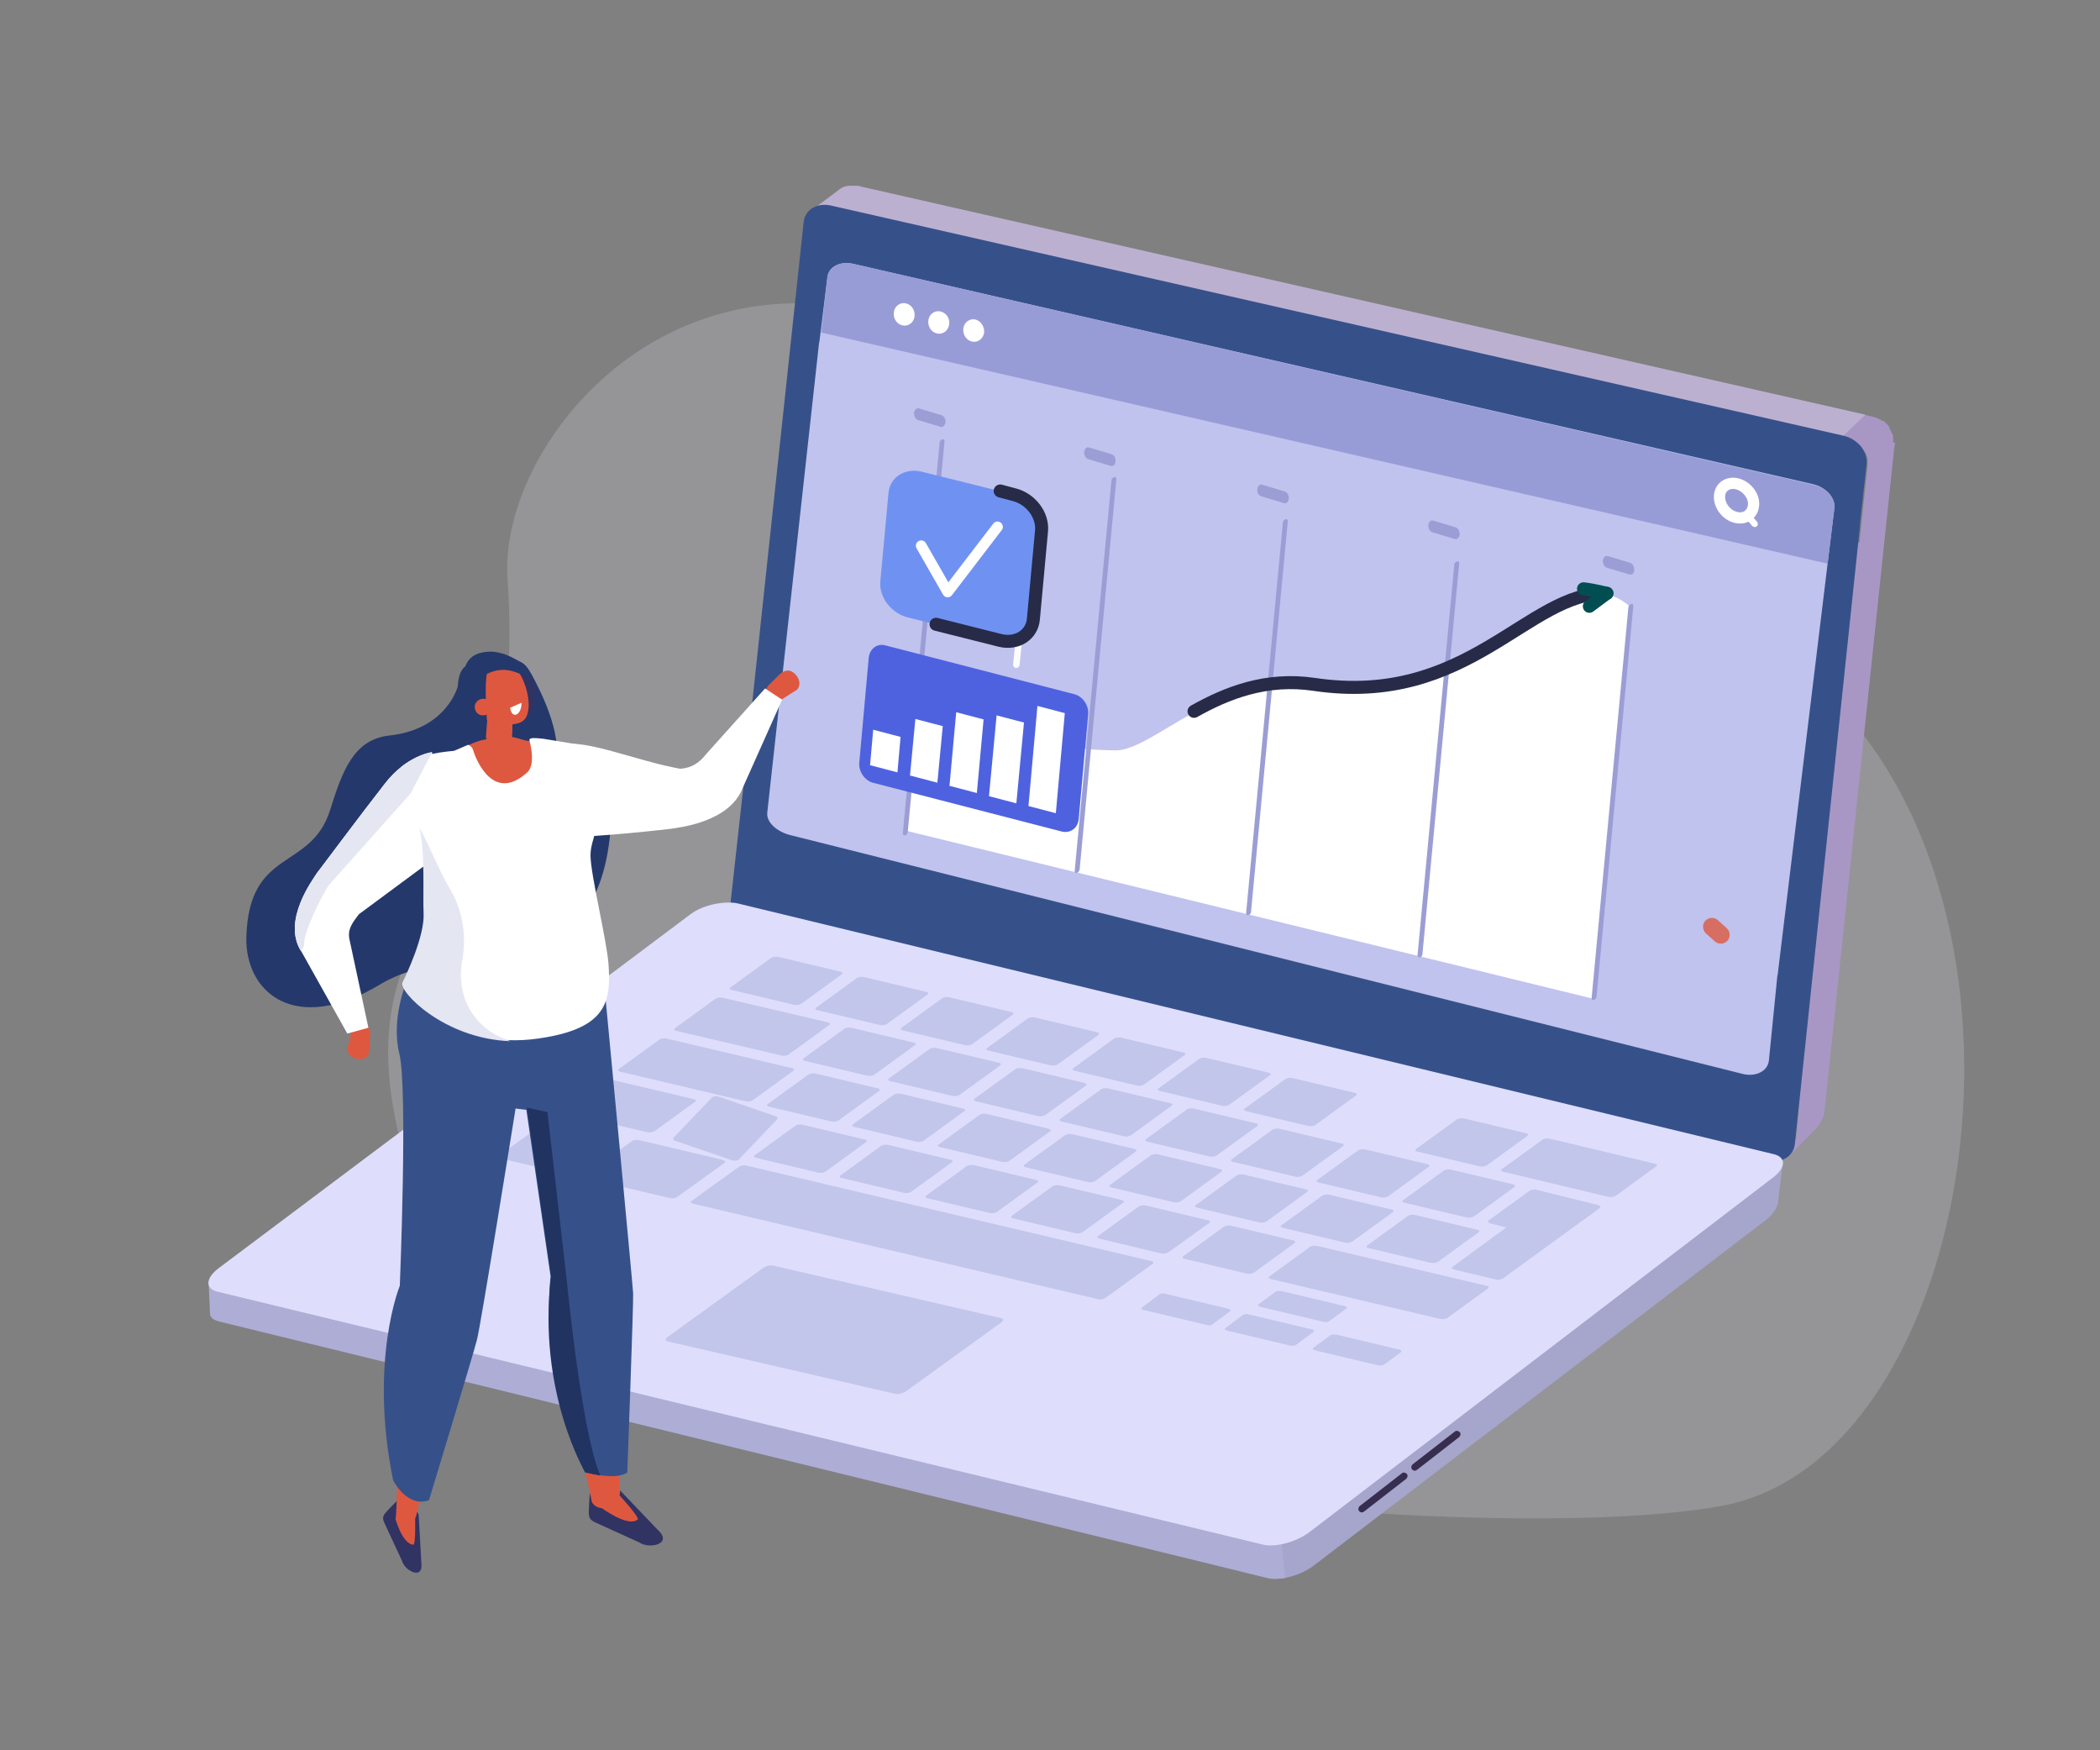 <?xml version="1.0" encoding="utf-8"?>
<!-- Generator: Adobe Illustrator 27.2.0, SVG Export Plug-In . SVG Version: 6.00 Build 0)  -->
<svg version="1.1" id="Calque_1" xmlns="http://www.w3.org/2000/svg" xmlns:xlink="http://www.w3.org/1999/xlink" x="0px" y="0px"
	 viewBox="0 0 468 390" style="enable-background:new 0 0 468 390;" xml:space="preserve">
<rect x="0" y="0" width="468" height="390" fill="#808080" stroke="none"/>
<style type="text/css">
	.st0{opacity:0.21;fill:#E4E6F2;enable-background:new    ;}
	.st1{fill:#A897C4;}
	.st2{fill:#BCB0D1;}
	.st3{fill:#36518A;}
	.st4{fill:#A6A5CC;}
	.st5{fill:#AEADD6;}
	.st6{fill:#DEDEFC;}
	.st7{fill:#C3C6EB;}
	.st8{fill:#C0C3EE;}
	.st9{fill:#989CD6;}
	.st10{fill:#372D4F;}
	.st11{fill:none;stroke:#FFFFFF;stroke-width:2.5;stroke-miterlimit:10;}
	.st12{fill:#FFFFFF;}
	.st13{fill:none;stroke:#FCFCFC;stroke-width:1.45;stroke-linecap:round;stroke-linejoin:round;}
	.st14{fill:#9B9ED4;}
	.st15{fill:#4E62E0;}
	.st16{fill:#6F92F2;}
	.st17{fill:none;stroke:#272B47;stroke-width:2.9;stroke-linecap:round;stroke-linejoin:round;}
	.st18{fill:none;stroke:#FFFFFF;stroke-width:2.38;stroke-linecap:round;stroke-linejoin:round;}
	.st19{fill:none;stroke:#004E52;stroke-width:2.9;stroke-linecap:round;stroke-linejoin:round;}
	.st20{fill:#D66E62;}
	.st21{fill:#313363;}
	.st22{fill:#DE5840;}
	.st23{fill-rule:evenodd;clip-rule:evenodd;fill:#24386B;}
	.st24{fill:#24386B;}
	.st25{fill:#E4E6F2;}
	.st26{fill:#213361;}
</style>
<path class="st0" d="M113.1,128.9c-2.5-36,55.3-100.9,134.6-28.6c35.5,32.4,117.7,16.8,157,52c55.5,49.7,36,172.5-20.8,183.2
	c-56.8,10.7-274.6-7.5-294-78.6C74.2,199.3,118.3,204.1,113.1,128.9z"/>
<path class="st1" d="M421.9,98.5C421.9,98.5,421.9,98.4,421.9,98.5c0-0.1,0-0.2,0-0.3c0-0.1,0-0.1,0-0.2l0,0l0,0c0-0.1,0-0.1,0-0.2
	s0-0.1,0-0.2l0,0l0,0v-0.1c0-0.1,0-0.1,0-0.2v-0.1l0,0c0,0,0,0,0-0.1s0-0.1-0.1-0.2c0-0.1,0-0.1-0.1-0.2l0,0l0,0
	c0-0.1,0-0.1-0.1-0.2c0-0.1-0.1-0.1-0.1-0.2l0,0l0,0v-0.1c0-0.1-0.1-0.1-0.1-0.2c0,0,0-0.1-0.1-0.1l0,0l0,0c0-0.1-0.1-0.1-0.1-0.2
	c0,0-0.1-0.1-0.1-0.2c0,0,0,0,0-0.1l0,0c0,0,0,0,0-0.1s-0.1-0.1-0.1-0.2l-0.1-0.1l0,0l0,0c0-0.1-0.1-0.1-0.1-0.2l-0.1-0.1l-0.1-0.1
	l0,0c-0.1-0.1-0.1-0.1-0.2-0.2c0,0,0,0-0.1-0.1l0,0c-0.1-0.1-0.2-0.2-0.3-0.3l0,0l0,0l-0.1-0.1c-0.1,0-0.1-0.1-0.2-0.1
	c0,0,0,0-0.1,0l0,0c0,0,0,0-0.1,0s-0.1-0.1-0.2-0.1l-0.1-0.1l0,0l0,0c-0.1,0-0.1-0.1-0.2-0.1s-0.1-0.1-0.2-0.1l0,0l0,0
	c-0.1,0-0.1-0.1-0.2-0.1s-0.1-0.1-0.2-0.1l0,0l0,0c-0.1,0-0.1,0-0.2-0.1c-0.1,0-0.2-0.1-0.2-0.1s0,0-0.1,0l0,0l0,0h-0.1
	c-0.1,0-0.2,0-0.2-0.1c0,0-5.4-1.2-5.5-1.2l-6.2,4.8c0,0,5.7,1.1,5.8,1.1c0.1,0,0.2,0,0.2,0.1c0.1,0,0.2,0,0.2,0.1
	c0.1,0,0.2,0.1,0.2,0.1h0.1c0.1,0,0.2,0.1,0.4,0.2c0.1,0.1,0.2,0.1,0.3,0.2l0,0c0.1,0.1,0.2,0.1,0.3,0.2l0,0
	c0.1,0.1,0.2,0.1,0.3,0.2c0,0,0,0,0.1,0c0.1,0.1,0.2,0.1,0.3,0.2l0.1,0.1c0.1,0,0.1,0.1,0.2,0.1c0.1,0.1,0.1,0.1,0.2,0.2l0.1,0.1
	l0.1,0.1c0.1,0.1,0.1,0.1,0.2,0.2c0,0,0,0,0,0.1c0.1,0.1,0.1,0.2,0.2,0.3l0,0c0.1,0.1,0.1,0.2,0.2,0.3l0,0c0.1,0.1,0.1,0.2,0.2,0.3
	l0,0c0.1,0.1,0.1,0.2,0.2,0.3l0,0c0,0.1,0.1,0.2,0.1,0.3l0,0c0,0.1,0.1,0.2,0.1,0.3l0,0c0,0.1,0.1,0.2,0.1,0.3l0,0
	c0,0.1,0,0.2,0.1,0.3c0,0.1,0,0.1,0,0.2s0,0.1,0,0.2s0,0.1,0,0.2s0,0.1,0,0.2s0,0.2,0,0.2c0,0.1,0,0.1,0,0.2c0,0,0,0.1,0,0.3
	l-1.8,17.1c-0.3-0.1-4.3,5.2-4.2,5.3l-9.8,127.3c-0.1,0.6-2.3,4.7-1.8,4.3l5.8-5.9c1.2-1.2,2-2.7,2.2-4.2l15.5-147.4
	c0.1-0.6,0.2-1.4,0.2-1.4c0-0.1,0-0.1,0-0.2C421.9,98.6,421.9,98.6,421.9,98.5L421.9,98.5L421.9,98.5L421.9,98.5z"/>
<path class="st2" d="M415.7,92.4L192,41.6l0,0l-0.3-0.1c-0.3-0.1-0.6-0.1-0.6-0.1c-0.1,0-0.2,0-0.2,0c-0.1,0-0.2,0-0.2,0
	c-0.1,0-0.2,0-0.2,0c-0.1,0-0.2,0-0.2,0c-0.1,0-0.2,0-0.2,0c-0.1,0-0.2,0-0.3,0l0,0l0,0c-0.1,0-0.1,0-0.2,0h-0.1h-0.1c0,0,0,0-0.1,0
	s-0.2,0-0.3,0l0,0c-0.1,0-0.2,0-0.3,0.1l0,0h-0.1c-0.1,0-0.1,0-0.2,0l0,0c-0.1,0-0.1,0.1-0.2,0.1h-0.1l0,0c-0.1,0.1-0.3,0.1-0.4,0.2
	l0,0l0,0c-0.2,0.1-0.3,0.2-0.5,0.3l-6.1,4.6c0.2-0.1,0.3-0.2,0.5-0.3c0.1,0,0.1-0.1,0.2-0.1c0.1,0,0.2-0.1,0.2-0.1
	c0.1,0,0.2-0.1,0.3-0.1h0.1c0.1,0,0.3-0.1,0.4-0.1h0.1c0.2,0,0.3-0.1,0.5-0.1l0,0c0.2,0,0.3,0,0.5,0l0,0c0.2,0,0.3,0,0.5,0
	c0,0,0,0,0.1,0c0.2,0,0.4,0,0.6,0.1c0.1,0,0.2,0,0.2,0c0.1,0,0.1,0,0.2,0l1.2,0.3l224,50.9L415.7,92.4L415.7,92.4z"/>
<path class="st3" d="M410.9,97.1L185.2,45.8c-3.1-0.7-5.8,0.9-6.1,3.7l-13.2,123.3c0,0.1,0,0.3,0,0.4l-3.1,28
	c-0.3,2.7,2.3,5.4,5.4,6.1l225.7,51.3c3.1,0.7,5.8-0.9,6.1-3.7l14.5-137.6c0-0.2,0-0.3,0-0.5l1.5-13.5
	C416.2,100.5,413.9,97.8,410.9,97.1L410.9,97.1z"/>
<path class="st4" d="M397.2,259.8l-8,6.1l-2.1-3.2L163,208.5c-2.7-0.7-7.8,0.8-10.7,3l-89.8,68.3l-0.1-1.3l-13.7,9.3l-2-0.2l0.7,5.5
	c0.3,1.2,1.3-0.2,2.2,0l232.9,58.5c2.7,0.7,7.3-0.5,10.2-2.7l100.9-77.1c1.6-1.2,2.8-3.3,2.7-4.3L397.2,259.8L397.2,259.8z"/>
<path class="st5" d="M162.9,208.4c-2.7-0.7-7.8,0.8-10.7,3l-89.8,68.3l-0.1-1.3l-13.7,9.3l-2.1-1.9l0.3,6.8c0,1.1,0.9,1.5,1.8,1.8
	l233.8,57.2c1.1,0.3,2.5,0.2,4,0l-5.7-56.4C282.3,293.9,162.9,208.4,162.9,208.4L162.9,208.4z"/>
<path class="st6" d="M281.6,344.2L48.4,287.8c-2.7-0.7-2.6-3,0.3-5.2l105.2-78.9c2.9-2.2,7.8-3,10.5-2.4l231,55.9
	c2.7,0.7,2.6,3-0.3,5.2l-103.3,79C288.9,343.6,284.3,344.8,281.6,344.2L281.6,344.2z"/>
<path class="st7" d="M178.5,223.7c-0.3,0.2-1,0.3-1.5,0.2l-13.9-3.3c-0.5-0.1-0.6-0.4-0.3-0.6l9.1-6.6c0.3-0.2,1-0.3,1.5-0.2
	l13.9,3.3c0.5,0.1,0.6,0.4,0.3,0.6L178.5,223.7z"/>
<path class="st7" d="M194.8,239.5c-0.3,0.2-1,0.3-1.5,0.2l-13.9-3.3c-0.5-0.1-0.6-0.4-0.3-0.6l9.1-6.6c0.3-0.2,1-0.3,1.5-0.2
	l13.9,3.3c0.5,0.1,0.6,0.4,0.3,0.6L194.8,239.5L194.8,239.5z"/>
<path class="st7" d="M186.8,249.7c-0.3,0.2-1,0.3-1.5,0.2l-13.9-3.3c-0.5-0.1-0.6-0.4-0.3-0.6l9.1-6.6c0.3-0.2,1-0.3,1.5-0.2
	l13.9,3.3c0.5,0.1,0.6,0.4,0.3,0.6L186.8,249.7L186.8,249.7z"/>
<path class="st7" d="M164.7,258.3c-0.3,0.3-0.9,0.4-1.4,0.3l-12.8-4.4c-0.5-0.1-0.6-0.5-0.3-0.8l8.4-8.8c0.3-0.3,0.9-0.4,1.4-0.3
	l12.8,4.4c0.5,0.1,0.6,0.5,0.3,0.8L164.7,258.3L164.7,258.3z"/>
<path class="st7" d="M126.9,261.2c-0.3,0.2-1,0.3-1.5,0.2l-13.9-3.3c-0.5-0.1-0.6-0.4-0.3-0.6l10.7-7.7c0.3-0.2,1-0.3,1.5-0.2
	l13.9,3.3c0.5,0.1,0.6,0.4,0.3,0.6L126.9,261.2L126.9,261.2z"/>
<path class="st7" d="M150.8,266.8c-0.3,0.2-1.1,0.3-1.8,0.1l-18.2-4.3c-0.7-0.2-0.9-0.5-0.6-0.7l10.7-7.7c0.3-0.2,1.1-0.3,1.8-0.1
	l18.2,4.3c0.7,0.2,0.9,0.5,0.6,0.7L150.8,266.8L150.8,266.8z"/>
<path class="st7" d="M270.2,295.1c-0.3,0.2-0.9,0.3-1.4,0.1l-13.9-3.3c-0.5-0.1-0.7-0.4-0.4-0.6l3.9-2.9c0.3-0.2,0.9-0.3,1.4-0.1
	l13.9,3.3c0.5,0.1,0.7,0.4,0.4,0.6L270.2,295.1L270.2,295.1z"/>
<path class="st7" d="M288.8,299.7c-0.3,0.2-0.9,0.3-1.4,0.1l-13.9-3.3c-0.5-0.1-0.7-0.4-0.4-0.6l3.9-2.9c0.3-0.2,0.9-0.3,1.4-0.1
	l13.9,3.3c0.5,0.1,0.7,0.4,0.4,0.6L288.8,299.7L288.8,299.7z"/>
<path class="st7" d="M308.4,304.1c-0.3,0.2-0.9,0.2-1.4,0.1l-13.9-3.3c-0.5-0.1-0.7-0.4-0.4-0.6l3.8-2.8c0.3-0.2,0.9-0.2,1.4-0.1
	l13.9,3.3c0.5,0.1,0.7,0.4,0.4,0.6L308.4,304.1z"/>
<path class="st7" d="M296.2,294.4c-0.3,0.2-0.9,0.3-1.4,0.1l-13.9-3.3c-0.5-0.1-0.7-0.4-0.4-0.6l3.8-2.8c0.3-0.2,0.9-0.2,1.4-0.1
	l13.9,3.3c0.5,0.1,0.7,0.4,0.4,0.6L296.2,294.4z"/>
<path class="st7" d="M246.2,289.3c-0.3,0.2-1,0.3-1.5,0.2l-90.3-21.3c-0.5-0.1-0.6-0.4-0.3-0.6l10.7-7.7c0.3-0.2,1-0.3,1.5-0.2
	l90.3,21.3c0.5,0.1,0.6,0.4,0.3,0.6L246.2,289.3L246.2,289.3z"/>
<path class="st7" d="M148.3,264.6h-0.1l-10.6-2.5c-0.1,0-0.1,0-0.1-0.1l0.7-0.5h0.1l10.6,2.5c0.1,0,0.1,0,0.1,0.1L148.3,264.6z"/>
<path class="st7" d="M121.1,257.2L121.1,257.2l-4.6-1l0,0l0.7-0.5h0.1l4.5,1.1l0,0L121.1,257.2z"/>
<path class="st7" d="M183.9,261.1c-0.3,0.2-1,0.3-1.5,0.2l-13.9-3.3c-0.5-0.1-0.6-0.4-0.3-0.6l9.1-6.6c0.3-0.2,1-0.3,1.5-0.2
	l13.9,3.3c0.5,0.1,0.6,0.4,0.3,0.6L183.9,261.1L183.9,261.1z"/>
<path class="st7" d="M203,265.6c-0.3,0.2-1,0.3-1.5,0.2l-13.9-3.3c-0.5-0.1-0.6-0.4-0.3-0.6l9.1-6.6c0.3-0.2,1-0.3,1.5-0.2l13.9,3.3
	c0.5,0.1,0.6,0.4,0.3,0.6L203,265.6L203,265.6z"/>
<path class="st7" d="M222.1,270.1c-0.3,0.2-1,0.3-1.5,0.2l-13.9-3.3c-0.5-0.1-0.6-0.4-0.3-0.6l9.1-6.6c0.3-0.2,1-0.3,1.5-0.2
	l13.9,3.3c0.5,0.1,0.6,0.4,0.3,0.6L222.1,270.1L222.1,270.1z"/>
<path class="st7" d="M241.2,274.6c-0.3,0.2-1,0.3-1.5,0.2l-13.9-3.3c-0.5-0.1-0.6-0.4-0.3-0.6l9.1-6.6c0.3-0.2,1-0.3,1.5-0.2
	l13.9,3.3c0.5,0.1,0.6,0.4,0.3,0.6L241.2,274.6z"/>
<path class="st7" d="M260.3,279.1c-0.3,0.2-1,0.3-1.5,0.2L245,276c-0.5-0.1-0.6-0.4-0.3-0.6l9.1-6.6c0.3-0.2,1-0.3,1.5-0.2l13.9,3.3
	c0.5,0.1,0.6,0.4,0.3,0.6L260.3,279.1L260.3,279.1z"/>
<path class="st7" d="M279.4,283.6c-0.3,0.2-1,0.3-1.5,0.2l-13.9-3.3c-0.5-0.1-0.6-0.4-0.3-0.6l9.1-6.6c0.3-0.2,1-0.3,1.5-0.2
	l13.9,3.3c0.5,0.1,0.6,0.4,0.3,0.6L279.4,283.6L279.4,283.6z"/>
<path class="st7" d="M322.5,293.7c-0.3,0.2-1,0.3-1.5,0.2l-37.8-8.9c-0.5-0.1-0.6-0.4-0.3-0.6l9.1-6.6c0.3-0.2,1-0.3,1.5-0.2
	l37.8,8.9c0.5,0.1,0.6,0.4,0.3,0.6L322.5,293.7z"/>
<path class="st7" d="M205.8,254.2c-0.3,0.2-1,0.3-1.5,0.2l-13.9-3.3c-0.5-0.1-0.6-0.4-0.3-0.6l9.1-6.6c0.3-0.2,1-0.3,1.5-0.2
	l13.9,3.3c0.5,0.1,0.6,0.4,0.3,0.6L205.8,254.2L205.8,254.2z"/>
<path class="st7" d="M224.9,258.7c-0.3,0.2-1,0.3-1.5,0.2l-13.9-3.3c-0.5-0.1-0.6-0.4-0.3-0.6l9.1-6.6c0.3-0.2,1-0.3,1.5-0.2
	l13.9,3.3c0.5,0.1,0.6,0.4,0.3,0.6L224.9,258.7L224.9,258.7z"/>
<path class="st7" d="M244,263.2c-0.3,0.2-1,0.3-1.5,0.2l-13.9-3.3c-0.5-0.1-0.6-0.4-0.3-0.6l9.1-6.6c0.3-0.2,1-0.3,1.5-0.2l13.9,3.3
	c0.5,0.1,0.6,0.4,0.3,0.6L244,263.2L244,263.2z"/>
<path class="st7" d="M263.1,267.7c-0.3,0.2-1,0.3-1.5,0.2l-13.9-3.3c-0.5-0.1-0.6-0.4-0.3-0.6l9.1-6.6c0.3-0.2,1-0.3,1.5-0.2
	l13.9,3.3c0.5,0.1,0.6,0.4,0.3,0.6L263.1,267.7L263.1,267.7z"/>
<path class="st7" d="M282.2,272.2c-0.3,0.2-1,0.3-1.5,0.2l-13.9-3.3c-0.5-0.1-0.6-0.4-0.3-0.6l9.1-6.6c0.3-0.2,1-0.3,1.5-0.2
	L291,265c0.5,0.1,0.6,0.4,0.3,0.6L282.2,272.2L282.2,272.2z"/>
<path class="st7" d="M301.3,276.7c-0.3,0.2-1,0.3-1.5,0.2l-13.9-3.3c-0.5-0.1-0.7-0.4-0.3-0.6l9.1-6.6c0.3-0.2,1-0.3,1.5-0.2
	l13.9,3.3c0.5,0.1,0.6,0.4,0.3,0.6L301.3,276.7z"/>
<path class="st7" d="M320.4,281.2c-0.3,0.2-1,0.3-1.5,0.2l-13.9-3.3c-0.5-0.1-0.6-0.4-0.3-0.6l9.1-6.6c0.3-0.2,1-0.3,1.5-0.2
	l13.9,3.3c0.5,0.1,0.6,0.4,0.3,0.6L320.4,281.2L320.4,281.2z"/>
<path class="st7" d="M213.8,244c-0.3,0.2-1,0.3-1.5,0.2l-13.9-3.3c-0.5-0.1-0.6-0.4-0.3-0.6l9.1-6.6c0.3-0.2,1-0.3,1.5-0.2l13.9,3.3
	c0.5,0.1,0.6,0.4,0.3,0.6L213.8,244z"/>
<path class="st7" d="M232.9,248.5c-0.3,0.2-1,0.3-1.5,0.2l-13.9-3.3c-0.5-0.1-0.6-0.4-0.3-0.6l9.1-6.6c0.3-0.2,1-0.3,1.5-0.2
	l13.9,3.3c0.5,0.1,0.6,0.4,0.3,0.6L232.9,248.5L232.9,248.5z"/>
<path class="st7" d="M252,253c-0.3,0.2-1,0.3-1.5,0.2l-13.9-3.3c-0.5-0.1-0.6-0.4-0.3-0.6l9.1-6.6c0.3-0.2,1-0.3,1.5-0.2l13.9,3.3
	c0.5,0.1,0.6,0.4,0.3,0.6L252,253z"/>
<path class="st7" d="M271.1,257.5c-0.3,0.2-1,0.3-1.5,0.2l-13.9-3.3c-0.5-0.1-0.6-0.4-0.3-0.6l9.1-6.6c0.3-0.2,1-0.3,1.5-0.2
	l13.9,3.3c0.5,0.1,0.6,0.4,0.3,0.6L271.1,257.5L271.1,257.5z"/>
<path class="st7" d="M290.2,262c-0.3,0.2-1,0.3-1.5,0.2l-13.9-3.3c-0.5-0.1-0.6-0.4-0.3-0.6l9.1-6.6c0.3-0.2,1-0.3,1.5-0.2l13.9,3.3
	c0.5,0.1,0.6,0.4,0.3,0.6L290.2,262L290.2,262z"/>
<path class="st7" d="M309.3,266.6c-0.3,0.2-1,0.3-1.5,0.2l-13.9-3.3c-0.5-0.1-0.6-0.4-0.3-0.6l9.1-6.6c0.3-0.2,1-0.3,1.5-0.2
	l13.9,3.3c0.5,0.1,0.6,0.4,0.3,0.6L309.3,266.6z"/>
<path class="st7" d="M328.4,271.1c-0.3,0.2-1,0.3-1.5,0.2L313,268c-0.5-0.1-0.6-0.4-0.3-0.6l9.1-6.6c0.3-0.2,1-0.3,1.5-0.2l13.9,3.3
	c0.5,0.1,0.6,0.4,0.3,0.6L328.4,271.1L328.4,271.1z"/>
<path class="st7" d="M175.7,235c-0.3,0.2-1,0.3-1.5,0.2l-23.5-5.5c-0.5-0.1-0.6-0.4-0.3-0.6l9.1-6.6c0.3-0.2,1-0.3,1.5-0.2l23.5,5.5
	c0.5,0.1,0.6,0.4,0.3,0.6L175.7,235L175.7,235z"/>
<path class="st7" d="M360,266.5c-0.3,0.2-1,0.3-1.5,0.2l-23.5-5.6c-0.5-0.1-0.6-0.4-0.3-0.6l9.1-6.6c0.3-0.2,1-0.3,1.5-0.2l23.5,5.6
	c0.5,0.1,0.6,0.4,0.3,0.6L360,266.5L360,266.5z"/>
<path class="st7" d="M167.7,245.2c-0.3,0.2-1,0.3-1.5,0.2l-28-6.6c-0.5-0.1-0.6-0.4-0.3-0.6l9.1-6.6c0.3-0.2,1-0.3,1.5-0.2l28,6.6
	c0.5,0.1,0.6,0.4,0.3,0.6L167.7,245.2z"/>
<path class="st7" d="M145.8,252.1c-0.3,0.2-1,0.3-1.5,0.2l-18.7-4.4c-0.5-0.1-0.6-0.4-0.3-0.6l9.1-6.6c0.3-0.2,1-0.3,1.5-0.2
	l18.7,4.4c0.5,0.1,0.6,0.4,0.3,0.6L145.8,252.1L145.8,252.1z"/>
<path class="st7" d="M197.6,228.2c-0.3,0.2-1,0.3-1.5,0.2l-13.9-3.3c-0.5-0.1-0.6-0.4-0.3-0.6l9.1-6.6c0.3-0.2,1-0.3,1.5-0.2
	l13.9,3.3c0.5,0.1,0.6,0.4,0.3,0.6L197.6,228.2z"/>
<path class="st7" d="M216.6,232.7c-0.3,0.2-1,0.3-1.5,0.2l-13.9-3.3c-0.5-0.1-0.6-0.4-0.3-0.6l9.1-6.6c0.3-0.2,1-0.3,1.5-0.2
	l13.9,3.3c0.5,0.1,0.6,0.4,0.3,0.6L216.6,232.7L216.6,232.7z"/>
<path class="st7" d="M235.7,237.2c-0.3,0.2-1,0.3-1.5,0.2l-13.9-3.3c-0.5-0.1-0.6-0.4-0.3-0.6l9.1-6.6c0.3-0.2,1-0.3,1.5-0.2
	l13.9,3.3c0.5,0.1,0.6,0.4,0.3,0.6L235.7,237.2L235.7,237.2z"/>
<path class="st7" d="M254.9,241.7c-0.3,0.2-1,0.3-1.5,0.2l-13.9-3.3c-0.5-0.1-0.6-0.4-0.3-0.6l9.1-6.6c0.3-0.2,1-0.3,1.5-0.2
	l13.9,3.3c0.5,0.1,0.6,0.4,0.3,0.6L254.9,241.7L254.9,241.7z"/>
<path class="st7" d="M273.9,246.2c-0.3,0.2-1,0.3-1.5,0.2l-13.9-3.3c-0.5-0.1-0.6-0.4-0.3-0.6l9.1-6.6c0.3-0.2,1-0.3,1.5-0.2
	l13.9,3.3c0.5,0.1,0.6,0.4,0.3,0.6L273.9,246.2z"/>
<path class="st7" d="M293.1,250.7c-0.3,0.2-1,0.3-1.5,0.2l-13.9-3.3c-0.5-0.1-0.6-0.4-0.3-0.6l9.1-6.6c0.3-0.2,1-0.3,1.5-0.2
	l13.9,3.3c0.5,0.1,0.6,0.4,0.3,0.6L293.1,250.7L293.1,250.7z"/>
<path class="st7" d="M331.3,259.7c-0.3,0.2-1,0.3-1.5,0.2l-13.9-3.3c-0.5-0.1-0.6-0.4-0.3-0.6l9.1-6.6c0.3-0.2,1-0.3,1.5-0.2
	l13.9,3.3c0.5,0.1,0.6,0.4,0.3,0.6L331.3,259.7L331.3,259.7z"/>
<path class="st7" d="M342.4,265.1c-0.2-0.1-0.5-0.1-0.8,0c-0.3,0-0.5,0.1-0.7,0.2l-9.1,6.6c-0.2,0.1-0.2,0.2-0.2,0.4
	c0.1,0.1,0.2,0.2,0.5,0.3l3.6,0.9l-11.9,8.7c-0.2,0.1-0.2,0.2-0.2,0.4c0.1,0.1,0.2,0.2,0.5,0.3l9.3,2.2c0.2,0.1,0.5,0.1,0.8,0
	c0.3,0,0.5-0.1,0.7-0.2l21.6-15.7c0.2-0.1,0.2-0.2,0.1-0.4c-0.1-0.1-0.2-0.2-0.5-0.3L342.4,265.1z"/>
<path class="st7" d="M143.3,249h-0.1l-10.6-2.5c-0.1,0-0.1,0-0.1-0.1l0.7-0.5h0.1l10.6,2.5c0.1,0,0.1,0,0.1,0.1L143.3,249z"/>
<path class="st7" d="M199.6,310.6l-50.8-11.7c-0.6-0.1-0.6-0.6,0-1l21.3-15.4c0.6-0.4,1.6-0.7,2.2-0.5l50.8,11.7
	c0.6,0.1,0.6,0.6,0,1l-21.3,15.4C201.1,310.5,200.1,310.7,199.6,310.6z"/>
<path class="st8" d="M404.1,107.9L190.2,58.8c-2.9-0.7-5.5,0.6-5.8,2.9l-1.8,14.5c-0.1,0.2-0.1,0.4-0.1,0.5L171,181
	c-0.3,2.3,2.3,4.4,5.2,5.1l212.2,53.2c2.9,0.7,5.5-0.6,5.8-2.9l1.9-19c0.1-0.2,0.1-0.4,0.1-0.5l12.6-103.7
	C409.1,111,407,108.6,404.1,107.9L404.1,107.9z"/>
<path class="st9" d="M407.3,125.6l1.5-12.3c0.3-2.3-1.9-4.7-4.8-5.3L190.2,58.8c-2.9-0.7-5.5,0.6-5.8,2.9L183,74.1L407.3,125.6
	L407.3,125.6z"/>
<path class="st10" d="M315.3,327.7c-0.2,0-0.5-0.1-0.6-0.3c-0.3-0.3-0.2-0.8,0.1-1.1l9.4-7.3c0.3-0.3,0.8-0.2,1.1,0.1
	c0.3,0.3,0.2,0.8-0.1,1.1l-9.4,7.3C315.6,327.6,315.5,327.7,315.3,327.7z"/>
<path class="st10" d="M303.5,337c-0.2,0-0.5-0.1-0.6-0.3c-0.3-0.3-0.2-0.8,0.1-1.1l9.4-7.3c0.3-0.3,0.8-0.2,1.1,0.1
	c0.3,0.3,0.2,0.8-0.1,1.1l-9.4,7.3C303.8,336.9,303.7,337,303.5,337L303.5,337z"/>
<path class="st11" d="M390.8,112.4c-0.1,2.1-1.8,3.4-3.9,2.9s-3.7-2.5-3.7-4.6s1.8-3.4,3.9-2.9C389.2,108.3,390.9,110.4,390.8,112.4
	z"/>
<path class="st12" d="M391.5,117.3c-0.3,0.2-0.7,0.2-1-0.1l-1.2-1.4c-0.3-0.3-0.2-0.8,0.1-1c0.3-0.2,0.7-0.2,1,0.1l1.2,1.4
	C391.8,116.6,391.8,117.1,391.5,117.3z"/>
<path class="st12" d="M203.8,70.6c-0.2,1.3-1.4,2.2-2.7,1.9c-1.3-0.3-2.1-1.6-1.9-3c0.2-1.3,1.4-2.2,2.7-1.9
	C203.2,67.9,204,69.2,203.8,70.6z"/>
<path class="st12" d="M211.5,72.4c-0.2,1.3-1.4,2.2-2.7,1.9c-1.3-0.3-2.1-1.6-1.9-3c0.2-1.3,1.4-2.2,2.7-1.9
	C210.9,69.7,211.8,71,211.5,72.4z"/>
<path class="st12" d="M219.3,74.2c-0.2,1.3-1.4,2.2-2.7,1.9c-1.3-0.3-2.1-1.6-1.9-3c0.2-1.3,1.4-2.2,2.7-1.9
	C218.6,71.5,219.5,72.9,219.3,74.2z"/>
<path class="st13" d="M230.2,111.8l-3.7,36.3"/>
<path class="st13" d="M329.5,211.5l-35.5-9l3.7-36.3l35.5,9L329.5,211.5z"/>
<path class="st12" d="M203,172c0,0,9.9-13,25.5-9.3c11.9,2.8,5.4,4.2,20,4.5c8.6,0.2,23.7-18.1,44.7-14.6
	c37.9,6.3,54.9-31.3,70.3-17.2l-8.2,87.2l-153.4-37.5L203,172z"/>
<path class="st14" d="M201.7,186.1c-0.3,0.1-0.5-0.1-0.5-0.4l8.2-87.1c0-0.3,0.3-0.6,0.6-0.7s0.5,0.1,0.5,0.4l-8.2,87.1
	C202.2,185.8,202,186.1,201.7,186.1z"/>
<path class="st14" d="M240,194.5c-0.3,0.1-0.5-0.1-0.5-0.4l8.2-87.1c0-0.3,0.3-0.6,0.6-0.7s0.5,0.1,0.5,0.4l-8.2,87.1
	C240.5,194.1,240.3,194.4,240,194.5z"/>
<path class="st14" d="M278.2,203.9c-0.3,0.1-0.5-0.1-0.5-0.4l8.2-87.1c0-0.3,0.3-0.6,0.6-0.7c0.3-0.1,0.5,0.1,0.5,0.4l-8.2,87.1
	C278.8,203.6,278.5,203.8,278.2,203.9z"/>
<path class="st14" d="M316.4,213.3c-0.3,0.1-0.5-0.1-0.5-0.4l8.2-87.1c0-0.3,0.3-0.6,0.6-0.7c0.3-0.1,0.5,0.1,0.5,0.4l-8.2,87.1
	C317,213,316.7,213.3,316.4,213.3z"/>
<path class="st14" d="M355.2,222.8c-0.3,0.1-0.5-0.1-0.5-0.4l8.2-87.1c0-0.3,0.3-0.6,0.6-0.7c0.3-0.1,0.5,0.1,0.5,0.4l-8.2,87.1
	C355.8,222.4,355.5,222.7,355.2,222.8z"/>
<path class="st14" d="M363.1,128l-5-1.5c-0.6-0.2-0.9-0.9-0.9-1.6c0.1-0.7,0.6-1.2,1.1-1l5,1.5c0.6,0.2,0.9,0.9,0.9,1.6
	S363.7,128.2,363.1,128z"/>
<path class="st14" d="M324.2,120.1l-5-1.5c-0.6-0.2-0.9-0.9-0.9-1.6c0.1-0.7,0.6-1.2,1.1-1l5,1.5c0.6,0.2,0.9,0.9,0.9,1.6
	C325.2,119.8,324.7,120.3,324.2,120.1z"/>
<path class="st14" d="M286.1,112.1l-5-1.5c-0.6-0.2-1-0.9-0.9-1.6s0.6-1.2,1.1-1l5,1.5c0.6,0.2,1,0.9,0.9,1.6
	C287.2,111.8,286.7,112.3,286.1,112.1z"/>
<path class="st14" d="M247.5,103.8l-5-1.5c-0.6-0.2-0.9-0.9-0.9-1.6c0.1-0.7,0.6-1.2,1.1-1l5,1.5c0.6,0.2,1,0.9,0.9,1.6
	C248.6,103.5,248.1,104,247.5,103.8z"/>
<path class="st14" d="M209.6,95.1l-5-1.5c-0.6-0.2-0.9-0.9-0.9-1.6c0.1-0.7,0.6-1.2,1.1-1l5,1.5c0.6,0.2,1,0.9,0.9,1.6
	C210.6,94.8,210.1,95.3,209.6,95.1z"/>
<path class="st15" d="M236.7,185.3l-42.2-10.9c-1.8-0.5-3.2-2.5-3-4.5l2.1-23.3c0.2-2,1.8-3.3,3.7-2.8l42.2,10.9
	c1.8,0.5,3.2,2.5,3,4.5l-2.1,23.3C240.2,184.5,238.6,185.7,236.7,185.3z"/>
<path class="st12" d="M200,172.1l-6.1-1.6l0.7-7.9l6.1,1.6L200,172.1z"/>
<path class="st12" d="M208.9,174.4l-6.1-1.6l1.2-12.6l6.1,1.6L208.9,174.4z"/>
<path class="st12" d="M217.7,176.7l-6.1-1.6l1.5-16.4l6.1,1.6L217.7,176.7z"/>
<path class="st12" d="M226.5,179l-6.1-1.6l1.7-18l6.1,1.6L226.5,179z"/>
<path class="st12" d="M235.3,181.2l-6.1-1.6l2-22.3l6.1,1.6L235.3,181.2z"/>
<path class="st16" d="M222.9,142.7l-20.5-5.1c-3.8-0.9-6.6-4.6-6.2-8.2l1.8-19.5c0.3-3.6,3.7-5.7,7.4-4.8l20.5,5.1
	c3.8,0.9,6.6,4.6,6.2,8.2l-1.8,19.5C230,141.5,226.7,143.6,222.9,142.7z"/>
<path class="st17" d="M222.9,109.4l3,0.8c3.8,0.9,6.6,4.6,6.2,8.2l-1.8,19.5c-0.3,3.6-3.7,5.7-7.4,4.8l-14.3-3.6"/>
<path class="st18" d="M205.3,121.6l5.9,10.3l11.1-14.5"/>
<path class="st17" d="M266.1,158.5c7.3-4.1,16.1-7.6,26.8-6c34.4,5.1,47.6-20.7,65.2-20.3"/>
<path class="st19" d="M352.9,131.2c2.6,0.3,5.5,1.1,5.2,1l-3.9,2.9"/>
<path class="st20" d="M385,209.6c-0.7,0.8-2,0.9-2.8,0.2l-2-1.8c-0.8-0.7-0.9-2-0.2-2.8s2-0.9,2.8-0.2l2,1.8
	C385.6,207.5,385.7,208.8,385,209.6z"/>
<g>
	<path class="st21" d="M146.6,340.9l-8.5-8.9c-1.3-0.6-3.6-0.7-5.4-0.3c-0.8,0.2-1.2,0.8-1.3,1.6l-0.1,1.6c-0.1,2.6-0.4,3.5,1.3,4.3
		l9.9,4.5C144.6,345.2,150.1,344.1,146.6,340.9z"/>
	<path class="st22" d="M137.8,332.9c0,0,4.9,5.3,4.3,5.7c-2.3,1.8-8.3-2.8-8.3-2.8S136.7,332.7,137.8,332.9z"/>
	<path class="st22" d="M131.9,334.7c1.8,2.9,6.3,0.7,6.3-2.5c-1.2-17.9,1.7-32.3,0.6-49.1c-1.3-18.8-2.7-19.1-4.6-47.9l-17.3,3.9
		c4.6,20.6,7.6,46.7,7.6,46.7C121.2,306.2,127,310.1,131.9,334.7z"/>
	<path class="st21" d="M93.9,348.2l-0.6-10.7c-0.5-1.1-2-2.5-3.4-3.2c-0.7-0.3-1.3-0.2-1.7,0.4l-1,1c-1.6,1.7-2.2,2.1-1.6,3.5l4,8.6
		C90.1,349.9,94.4,352.3,93.9,348.2z"/>
	<path class="st22" d="M92.5,338c0,0,0.2,6.2-0.4,6.2c-2.5-0.2-4-5.9-4-5.9S92,337.3,92.5,338z"/>
	<path class="st22" d="M88.2,338.4c1,3.3,3.7,2.3,4.6-0.8c3.6-17.6,10.2-30.7,13.6-47.1c3.8-18.5,2.5-19.1,8.3-47.4L97,242.2
		c-1.1,21-5.1,47-5.1,47C83.3,308,89.9,313.4,88.2,338.4z"/>
	<path class="st3" d="M90.5,219c0,0-3.4,8.2-1.5,15.8c1.9,7.7,0.1,51.7,0.1,51.7s-6.9,16.7-1.5,43.3c0,0,3,6.2,8,4.5
		c0,0,10-32.9,10.7-35.8c0.8-2.9,8.6-51.5,8.6-51.5l2.4,0.3l5.4,37.1c0,0-2.8,22.3,7.7,43.6c0,0,6.7,2,9.4,0.1
		c0,0,1.4-37.9,1.3-39.9c-0.1-2.1-6.3-67.3-6.3-67.3L90.5,219z"/>
	<path class="st22" d="M177.1,150.1L177.1,150.1c1.2,1.1,1.4,2.7,0.5,3.6l-4.1,2.6c-0.9,0.9-0.3,0.2-1.5-0.9v0
		c-1.2-1.1-2.1-0.3-0.9-2.5l2.5-2.5c0.3-0.3,0.7-0.6,1.1-0.8C175.6,149.3,176.2,149.3,177.1,150.1z"/>
	<path class="st23" d="M102.1,152.7c0,0-2.3,9.8-15.4,11.2c-7.9,0.9-10.4,7.9-13.1,16.5c-4.3,13.8-18.1,8.3-18.7,28.4
		c-0.3,12.3,10.8,22,29.9,10.5c19.2-11.5,50,3.6,51.5-38.2c0.3-7.2-12.4-6.9-12.2-13.6c0.2-7.3-5.8-17.5-5.8-17.5L102.1,152.7z"/>
	<path class="st12" d="M124.8,186.6c-7.8,0.1-6.3-7-6.3-7l6.7-13.6c4.9-1.5,16.8,3.6,26.4,5.3c2.6-0.2,4.2-1.3,5.8-3.3l13.1-14.6
		l3.8,2.5l-8.8,19.7c-3,7.7-14.3,8.8-16.2,9.1C149.3,184.7,134.1,186.5,124.8,186.6z"/>
	<path class="st22" d="M127.2,180.2c0,0-0.6-15.6-9.1-15.1c-1.2,0.1-3.2-1-4.6-0.9c-7.1,0.6-6.1,0.6-11.2,2.7
		c-1.9,0.8-3,6.5-2.6,8.6l-2.9,6.4L127.2,180.2z"/>
	<path class="st12" d="M121,164.6c-1.4-0.1-3.2-0.4-3,0.4c0.9,3.5,0.7,6-0.5,7.1c-7.2,6.6-11.2-2-12.1-5.1c-0.2-0.5-0.9-1.3-1.4-0.9
		l-2.8,1.2c-19.1,1.7-13.6,10.3-9.6,18.3c0,0,7.4,13,7.7,18.8c0.3,5.1-4,13-4.9,14.7c-1.1,2.1,6.1,15.1,25.6,12.3
		c15.4-2.2,16.2-8.3,15.6-16.7c-0.4-5.3-4-19.9-4-24.1c0-4.2,3.1-7,0.7-13.6c-2.4-6.7-4-11.2-4-11.2L121,164.6z"/>
	<path class="st22" d="M111.5,166.4l0.4,0c1.2,0.1,2.2-0.8,2.2-1.9l0.2-6.6c0-1.2-0.9-2.2-2.1-2.3l-0.4,0c-1.2-0.1-3,0.5-3,1.6
		l-0.5,7C108.3,165.3,110.3,166.3,111.5,166.4z"/>
	<path class="st22" d="M114.2,161.6c0,0-2.8,0.3-5-2.3c0,0,2.3,4,4.9,4.2L114.2,161.6z"/>
	<path class="st21" d="M118.7,151.1c0,0,2.2,6.8-1.6,8.8c-3.8,2-6.7-12-6.7-12L118.7,151.1z"/>
	<path class="st22" d="M106.4,148.9c0.8-1.9,2.3-2.5,3.9-1.7c1.3-0.8,3.2-0.2,4.8,1.8c2.2,2.9,3.4,7.8,2.3,10.5
		c-0.5,1.2-1.5,1.6-2.5,1.8c-0.9,0.2-1.9,0.1-2.8,0c-3.4-0.7-3.3-0.2-4.8-2.1C105,156.3,105.3,151.7,106.4,148.9z"/>
	<path class="st24" d="M108.6,149.7c-0.8,3.2,0,10.3-0.1,11.3c0,0-6.5,0.6-6.5-6.8c-0.1-9.2,5.6-5.3,5.6-5.3L108.6,149.7z"/>
	<path class="st24" d="M106.6,151.2c3.3-1.9,6.1-3.4,12.1,0.5c0.3-0.8-1.1-3.3-2.3-4c-2.6-1.4-3.9-2.2-6.6-2.5l-0.6,0
		c-3.8,0.1-5.6,1.8-6,5.5c0,0.3-0.5,1.9-0.5,2.1l1.2-0.6C103.9,154.5,104.4,151.2,106.6,151.2z"/>
	<g>
		<g>
			<path class="st12" d="M115.1,159.2L115.1,159.2c0.7-0.3,1.2-1.5,1.1-2.6l-2.5,1.1C113.8,158.8,114.4,159.5,115.1,159.2z"/>
		</g>
	</g>
	<path class="st22" d="M80.2,236L80.2,236c-1.5,0-2.8-1-2.8-2.2l1.1-4.6c0-1.2,0.1-0.4,1.7-0.4h0c1.5,0,1.7-1.2,2.3,1.1l-0.1,3.5
		c0,0.5-0.1,0.9-0.2,1.3C81.8,235.6,81.4,236,80.2,236z"/>
	<path class="st12" d="M85.7,174.7c5-6.5,10.6-7.1,10.6-7.1L95,192.6l-15,11.1c-1.6,2.1-2.6,3.4-2.1,5.7l4.2,19.6l-4.7,1.3
		l-10.3-18.4c-4.3-6.8,2.6-15.9,3.6-17.5C70.7,194.5,80,182,85.7,174.7z"/>
	<path class="st25" d="M85.7,174.7c5-6.5,10.6-7.1,10.6-7.1l-4.8,9.2l-18.1,20.3c-1.6,2.1-6.1,11.3-5.6,13.6l-0.7,1.3
		c-4.3-6.8,2.6-15.9,3.6-17.5C70.7,194.5,80,182,85.7,174.7z"/>
	<path class="st22" d="M105.8,157.7c0.1,1,0.9,1.8,2,1.7c1-0.1,1.8-0.9,1.7-2c-0.1-1-0.9-1.8-2-1.7
		C106.5,155.8,105.7,156.7,105.8,157.7z"/>
	<path class="st25" d="M89.7,218.9c0.8-1.6,5-10.4,4.7-15.5c-0.2-3.3,0.4-14.6-1-19.1c2.7,5,4.7,10.2,7,14
		c2.8,4.8,3.6,10.4,2.6,15.8c-1.6,9.3,3.9,15.8,10.8,17.9C98.9,231.5,88.7,220.8,89.7,218.9z"/>
	<path class="st26" d="M122.8,284.4l-5.4-37.6l4.6,1l4.4,38.3c0,0,3.2,33.1,7.4,42.7l-3.4-0.7C130.5,328.1,119.7,310.3,122.8,284.4z
		"/>
</g>
</svg>

